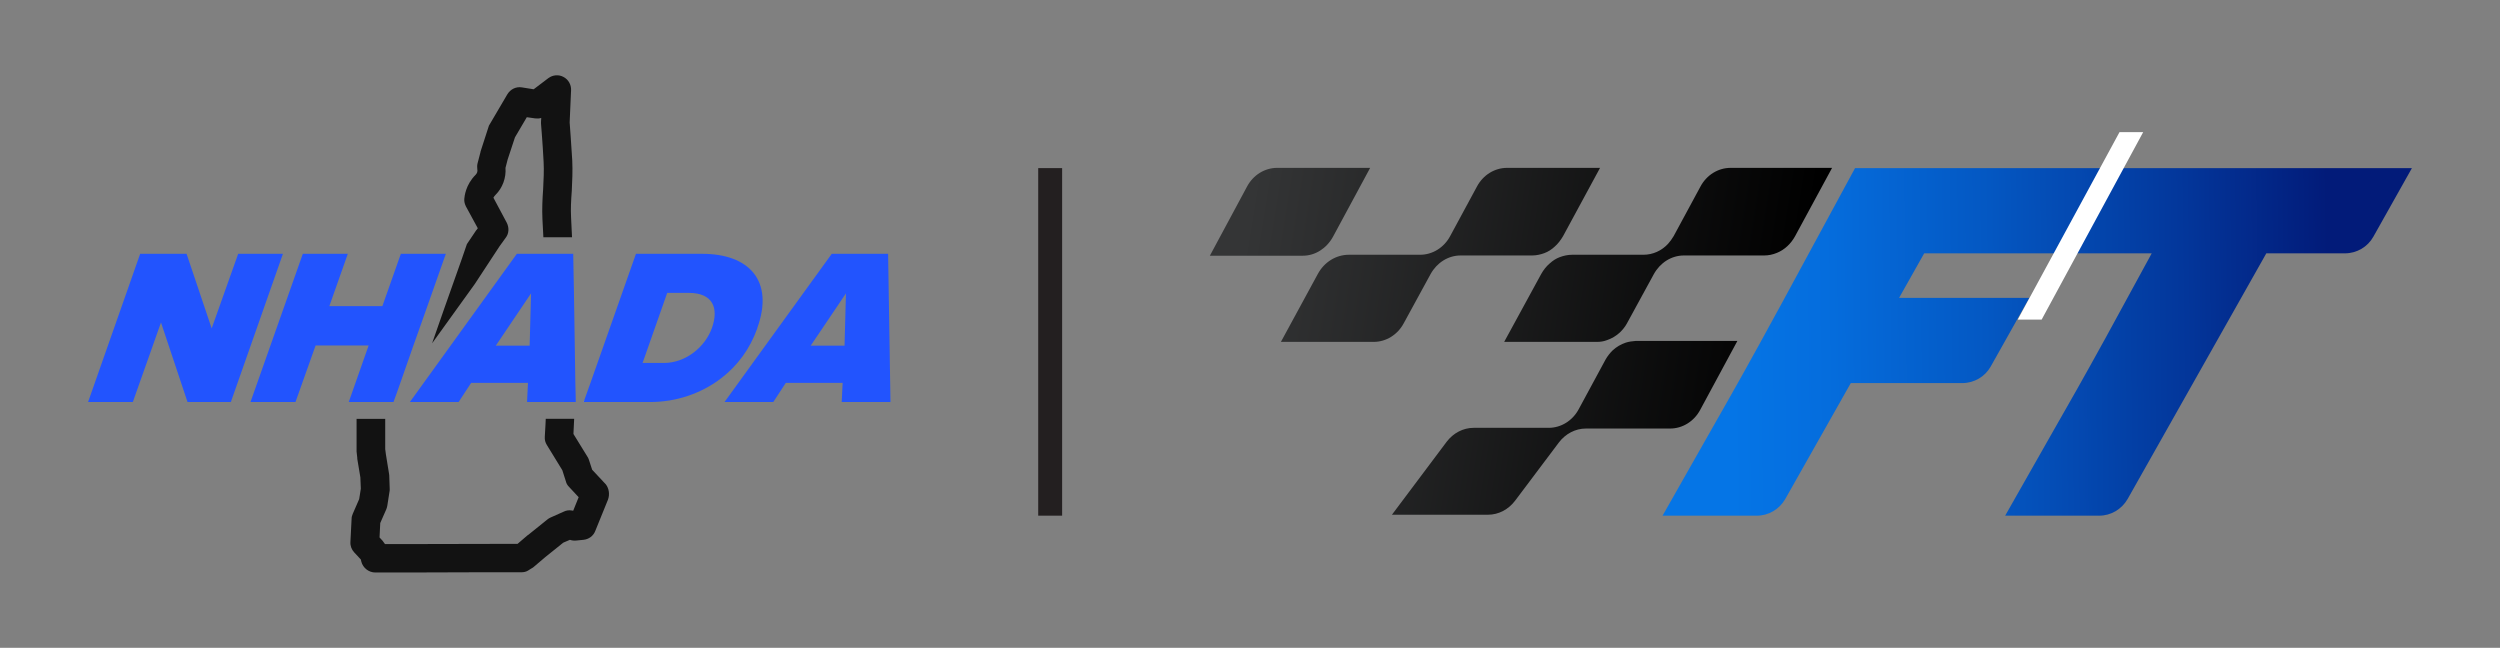 <?xml version="1.0" encoding="utf-8"?>
<!-- Generator: Adobe Illustrator 26.3.1, SVG Export Plug-In . SVG Version: 6.00 Build 0)  -->
<svg version="1.1" id="Layer_1" xmlns="http://www.w3.org/2000/svg" xmlns:xlink="http://www.w3.org/1999/xlink" x="0px" y="0px"
	 viewBox="0 0 1055.9 273.6" style="enable-background:new 0 0 1055.9 273.6;" xml:space="preserve">
<rect x="0" y="0" width="1055.9" height="273.6" fill="#808080" stroke="none"/>
<style type="text/css">
	.st0{fill:#241F20;}
	.st1{fill:url(#SVGID_1_);}
	.st2{fill:url(#SVGID_00000076581187287438689820000010388260789633931706_);}
	.st3{fill:url(#SVGID_00000140009660180348839520000016326801711944129925_);}
	.st4{fill:url(#SVGID_00000138573977586780466340000013889632116996958127_);}
	.st5{fill:#0150FF;}
	.st6{fill:#434343;}
	.st7{fill:#6D7172;}
	.st8{fill:#FFFFFF;}
	.st9{fill:#2254FE;}
	.st10{fill:#121212;}
	.st11{fill:#231F20;}
	.st12{fill:url(#SVGID_00000085226254357116030660000015033013262639326861_);}
	.st13{fill:url(#SVGID_00000096046764440527921450000007566328279877138609_);}
	.st14{fill:url(#SVGID_00000000938561910840723200000003505202560760671366_);}
	.st15{fill:url(#SVGID_00000047049808292293544370000012160215623305582242_);}
	.st16{fill:url(#SVGID_00000093153475876135756190000011715555100323262128_);}
	.st17{fill:url(#SVGID_00000027576690723035902950000002427824599326428585_);}
	.st18{fill:url(#SVGID_00000169557694848565331740000018034075748172618375_);}
	.st19{fill:url(#SVGID_00000142882323989213283560000004266410454971023258_);}
	.st20{fill:url(#SVGID_00000032633923555228256180000011082639212837572753_);}
	.st21{fill:url(#SVGID_00000011722420407131723160000008329526832147755424_);}
	.st22{fill:url(#SVGID_00000159458095405852619810000016727114898930941837_);}
	.st23{fill:url(#SVGID_00000081628812801119890710000006530139250956530867_);}
	.st24{fill:url(#SVGID_00000153682203600570465370000014487631434098574229_);}
	.st25{fill:url(#SVGID_00000112634249031555222930000015156253652759173515_);}
	.st26{fill:url(#SVGID_00000098935919146862394510000012619549165959304842_);}
	.st27{fill:url(#SVGID_00000156550249671207269060000001409321124981990539_);}
	.st28{fill:url(#SVGID_00000103233178860747188550000016049382059621501599_);}
	.st29{fill:url(#SVGID_00000152950734168650500580000013440445643129642938_);}
	.st30{fill:url(#SVGID_00000096744877119723735800000006414455586330770605_);}
	.st31{fill:url(#SVGID_00000077297968448469306210000003688554856267227825_);}
	.st32{fill:url(#SVGID_00000097470087309776615300000009867431111650456969_);}
	.st33{fill:url(#SVGID_00000005981880086900254840000011696637033243922837_);}
	.st34{fill:url(#SVGID_00000105427620592846606320000002306152349483760818_);}
	.st35{fill:url(#SVGID_00000008107912475289055400000007928062722575566989_);}
	.st36{fill:url(#SVGID_00000170962311958328594970000001411086543977905049_);}
	.st37{fill:url(#SVGID_00000021839227374098622100000001240952469935126663_);}
	.st38{fill:url(#SVGID_00000002354012364503290050000011541022343252871856_);}
	.st39{fill:url(#SVGID_00000159443174969518847060000017547696082760119182_);}
	.st40{fill:url(#SVGID_00000121967939581197226100000001999076086982088842_);}
	.st41{fill:url(#SVGID_00000176024769481923409600000010824437559859087516_);}
	.st42{fill:url(#SVGID_00000059280471372335266960000018347385421161832893_);}
	.st43{fill:url(#SVGID_00000153681761448065322420000005979349637519519660_);}
	.st44{fill:url(#SVGID_00000058557172267691229310000001375065005802774168_);}
	.st45{fill:url(#SVGID_00000076604804873797715970000007629415583151435706_);}
	.st46{fill:url(#SVGID_00000044152463759954950380000010854306008848796807_);}
	.st47{fill:url(#SVGID_00000140723011335071693630000009148142410932422821_);}
	.st48{fill:url(#SVGID_00000135681095386563264780000006765060634099313810_);}
	.st49{fill:url(#SVGID_00000052080707782275135130000015080591370891999363_);}
	.st50{fill:url(#SVGID_00000060743614851174034290000004148734580137771940_);}
	.st51{fill:url(#SVGID_00000148641332333489422600000008261182801316722836_);}
	.st52{fill:url(#SVGID_00000116942981053952550930000010160918461346585506_);}
	.st53{fill:url(#SVGID_00000025402586697701407190000006624378384041577098_);}
	.st54{fill:url(#SVGID_00000109739792175930469400000010120462987484131215_);}
	.st55{fill:url(#SVGID_00000150812174472014062920000006538837625232081327_);}
	.st56{fill:url(#SVGID_00000039093261813337863970000004602797329535097252_);}
</style>
<g>
	<g>
		<path class="st9" d="M342.4,146l14.9-22.1l-0.6,22.1H342.4z M376.1,169.8l-1-62.6h-23.8L306,169.8h20.6l5.3-8.1h24l-0.4,8.1H376.1
			z"/>
		<g>
			<path class="st10" d="M241.2,91.9c0.1,2.6,0.3,5.4,0.4,8.3h-12.1c-0.1-2.7-0.3-5.2-0.4-7.7c-0.2-4.3,0-8.5,0.3-12.6
				c0.2-4,0.4-7.8,0.2-11.5c-0.4-7.9-1.1-16.1-1.1-16.2c0-0.2,0-0.5,0-0.7l0.1-1.7c-0.8,0.3-1.8,0.3-2.6,0.2l-3.5-0.5l-5,8.5
				l-3.1,9.4l-0.9,3.5c0.3,4.2-1.2,8.4-4.2,11.4c-0.4,0.4-0.7,0.8-0.9,1.2L214,94c1.1,2.1,1,4.6-0.4,6.4l-2.6,3.6L200.5,120l0,0
				l-18,25l5.1-14.6l7.4-20.9l2.2-6.4l3.9-5.8c0-0.1,0.1-0.1,0.2-0.2l0.5-0.7l-5-9.2c-0.5-1-0.8-2.1-0.7-3.2c0.1-1,0.5-5.9,4.8-10.2
				c0.6-0.6,0.9-1.5,0.7-2.3c-0.1-0.8-0.1-1.7,0.1-2.5l1.2-4.6c0-0.2,0.1-0.3,0.1-0.5l3.3-10.2c0.1-0.5,0.3-0.9,0.6-1.3l7.4-12.6
				c1.3-2.1,3.6-3.3,6.1-2.9l5,0.8l6.2-4.7c1.9-1.4,4.4-1.6,6.4-0.5c2.1,1.1,3.3,3.3,3.2,5.6l-0.6,13.6c0.1,1.7,0.7,9,1.1,16.1
				c0.2,4.4,0,8.7-0.2,12.8C241.2,84.5,241,88.2,241.2,91.9L241.2,91.9z"/>
		</g>
		<polygon class="st8" points="253.3,160 246.5,169.8 253.7,169.8 253.7,169.7 		"/>
		<polygon class="st9" points="100.6,107.2 89.4,138.7 78.8,107.2 59.2,107.2 37.2,169.8 56.1,169.8 68,136.2 79.2,169.8 
			97.5,169.8 119.5,107.2 		"/>
		<polygon class="st9" points="188.3,107.2 180.3,129.9 174.2,147.1 167.9,165.1 166.2,169.8 147.3,169.8 155.7,145.9 133.3,145.9 
			124.8,169.8 105.8,169.8 127.9,107.2 146.9,107.2 139.1,129.3 161.5,129.3 169.3,107.2 		"/>
		<g>
			<path class="st9" d="M300.7,138.5c-2.8,7.9-10.9,14.8-20.3,14.8h-9l10.4-29.6h9.1C301,123.7,303.7,130,300.7,138.5L300.7,138.5z
				 M296.6,107.2h-28L250,160v0l-3.5,9.8h28.1c11,0,21.7-3.6,30.2-10.2c6.6-5.1,11.9-12.1,15-20.8c0-0.1,0.1-0.2,0.1-0.4
				C327,118.5,316.3,107.2,296.6,107.2L296.6,107.2z"/>
		</g>
		<path class="st9" d="M223.7,146h-14.3l14.9-22.1L223.7,146z M243,161.6L243,161.6l-0.6-38.9v-0.1l-0.2-10.1l0-0.2l-0.1-5.1h-23.8
			l-44.1,61.1v0l-1.1,1.5h20.6l5.3-8.1h24l-0.4,8.1h20.6L243,161.6z"/>
		<g>
			<path class="st10" d="M256.8,211l-5.4,13.3c-0.8,2.1-2.8,3.5-5,3.7l-3,0.3c-0.9,0.1-1.8,0-2.7-0.3l-2.8,1.2l-7.6,6.1l-4.7,4
				c-0.3,0.3-0.6,0.5-1,0.7L223,241c-0.8,0.5-1.8,0.7-2.7,0.7l-0.2,0c-5.6,0-31.8,0-48.3,0.1l-13.3,0c-2.7,0-5.2-1.9-5.9-4.6
				l-0.2-0.9l-0.2-0.2l-2.6-2.8c-1.1-1.2-1.7-2.7-1.6-4.4l0.5-9.8c0-0.7,0.2-1.4,0.5-2.1l2.7-6.2l0.7-4.4l-0.2-4.8l-1.3-7.8
				c0-0.1,0-0.2,0-0.4l-0.3-2.7c0-0.2,0-0.4,0-0.6l0-11v-2.2h12.1v2.2l0,10.6l0.3,2.3l1.3,8c0,0.3,0.1,0.5,0.1,0.8l0.2,5.8
				c0,0.4,0,0.7-0.1,1.1l-0.9,5.8c-0.1,0.5-0.2,1-0.4,1.5l-2.6,5.9l-0.3,6.1l1.1,1.2c0.1,0.1,0.3,0.3,0.4,0.5l0.8,1.1h9.3
				c15.2,0,38.8-0.1,46.7-0.1l4.2-3.6c0,0,0.1-0.1,0.2-0.1l8.2-6.6c0.4-0.3,0.8-0.6,1.3-0.8l5.6-2.5c1-0.5,2.2-0.7,3.3-0.5l0.6,0.1
				c0.1,0,0.1,0,0.1,0l2.3-5.7l-4.1-4.4c-0.6-0.6-1.1-1.4-1.3-2.3l-1.5-4.7c-1.4-2.3-5.1-8.3-6.5-10.6c-0.7-1.1-1-2.3-0.9-3.5
				l0.3-5.3l0.1-2.3h12l-0.3,6.4c1.7,2.8,5.1,8.2,6.1,9.9c0.2,0.4,0.4,0.8,0.5,1.2l1.3,4l5.8,6.2C257.2,206.3,257.6,208.8,256.8,211
				L256.8,211z"/>
		</g>
	</g>
	<rect x="438.5" y="71" class="st11" width="10.1" height="146.8"/>
	<g>
		<linearGradient id="SVGID_1_" gradientUnits="userSpaceOnUse" x1="731.101" y1="145.689" x2="983.698" y2="142.608">
			<stop  offset="2.632944e-04" style="stop-color:#0575E6"/>
			<stop  offset="0.16" style="stop-color:#056DDD"/>
			<stop  offset="0.426" style="stop-color:#0458C3"/>
			<stop  offset="0.763" style="stop-color:#03369A"/>
			<stop  offset="1" style="stop-color:#021B79"/>
		</linearGradient>
		<path class="st1" d="M964.1,71L964.1,71l-86.8,0c-0.1,0-0.2,0-0.4,0h-93.4c-55.2,102.1-44.3,81.3-81.3,146.8H742c5,0,9.5-2.7,12-7
			l27.7-49h47.1c5,0,9.6-2.7,12-7l16.3-29h-55l10.6-18.8h51.9c0.1,0,0.2,0,0.4,0h43.8c-33.6,61.9-30,54.4-61.9,110.8h39.7
			c5,0,9.5-2.7,12-7L957.2,107h33.2c5,0,9.6-2.7,12-7l16.3-29H964.1z"/>
		<g>
			
				<linearGradient id="SVGID_00000060752323030815976720000008167964151827829167_" gradientUnits="userSpaceOnUse" x1="527.852" y1="86.733" x2="760.524" y2="123.961">
				<stop  offset="0" style="stop-color:#343536"/>
				<stop  offset="1" style="stop-color:#000000"/>
			</linearGradient>
			<path style="fill:url(#SVGID_00000060752323030815976720000008167964151827829167_);" d="M563,100l15.7-29.1h-39.3
				c-5.2,0-10.1,3-12.7,7.9L511,108h39.3C555.5,108,560.3,104.9,563,100z"/>
			
				<linearGradient id="SVGID_00000042728568695599914380000018405782317143532723_" gradientUnits="userSpaceOnUse" x1="516.496" y1="157.708" x2="749.169" y2="194.935">
				<stop  offset="0" style="stop-color:#343536"/>
				<stop  offset="1" style="stop-color:#000000"/>
			</linearGradient>
			<path style="fill:url(#SVGID_00000042728568695599914380000018405782317143532723_);" d="M686.7,144.7c-2.1,0.7-4,1.8-5.7,3.4
				c-1.1,1.1-2.1,2.4-2.9,3.8l-11.3,20.9c-2.6,4.9-7.5,7.9-12.7,7.9h-31.7c-4.4,0-8.6,2.2-11.4,5.9l-23.1,30.8h40.6
				c4.4,0,8.6-2.2,11.4-5.9l18.5-24.6c2.8-3.7,7-5.9,11.4-5.9h35.6c5.2,0,10.1-3,12.7-7.9l15.7-29.1h-43
				C689.4,144.1,688,144.3,686.7,144.7z"/>
			
				<linearGradient id="SVGID_00000145030487565992816820000002687544546555456665_" gradientUnits="userSpaceOnUse" x1="529.001" y1="79.547" x2="761.675" y2="116.775">
				<stop  offset="0" style="stop-color:#343536"/>
				<stop  offset="1" style="stop-color:#000000"/>
			</linearGradient>
			<path style="fill:url(#SVGID_00000145030487565992816820000002687544546555456665_);" d="M730.9,70.9c-5.2,0-10.1,3-12.7,7.9
				l-11.3,20.9c-0.7,1.2-1.5,2.3-2.4,3.3c-2.7,2.9-6.4,4.6-10.4,4.6h-30.1c-1.8,0-3.6,0.4-5.2,1c-1.6,0.6-3,1.5-4.3,2.7
				c-1.4,1.2-2.6,2.7-3.6,4.5l-15.6,28.6h39.2c1.4,0,2.8-0.2,4.1-0.7c2.1-0.7,4-1.8,5.7-3.4c1.1-1.1,2.1-2.3,2.9-3.8l11.3-20.7
				c2.7-4.9,7.5-7.9,12.7-7.9h33.9c1.9,0,3.7-0.4,5.4-1.1c3.2-1.3,5.9-3.8,7.7-7.1l15.6-28.8H730.9z"/>
			
				<linearGradient id="SVGID_00000178177925907116411100000016571703345492697011_" gradientUnits="userSpaceOnUse" x1="526.6" y1="94.558" x2="759.273" y2="131.786">
				<stop  offset="0" style="stop-color:#343536"/>
				<stop  offset="1" style="stop-color:#000000"/>
			</linearGradient>
			<path style="fill:url(#SVGID_00000178177925907116411100000016571703345492697011_);" d="M592.9,136.5l11.3-20.7
				c2.7-4.9,7.5-7.9,12.7-7.9h30.2c1.8,0,3.6-0.4,5.2-1c1.6-0.6,3-1.5,4.3-2.7c1.4-1.2,2.6-2.8,3.6-4.5l15.6-28.8h-39.3
				c-5.2,0-10.1,3-12.7,7.9l-11.3,20.9c-2.6,4.9-7.5,7.9-12.7,7.9h-30.1c-5.4,0-10.4,3.1-13.1,8.1L541,144.4h39.2
				C585.4,144.4,590.3,141.4,592.9,136.5z"/>
		</g>
		<polygon class="st8" points="862.3,135 905.2,55.8 895.2,55.8 852.2,135 		"/>
	</g>
</g>
</svg>
